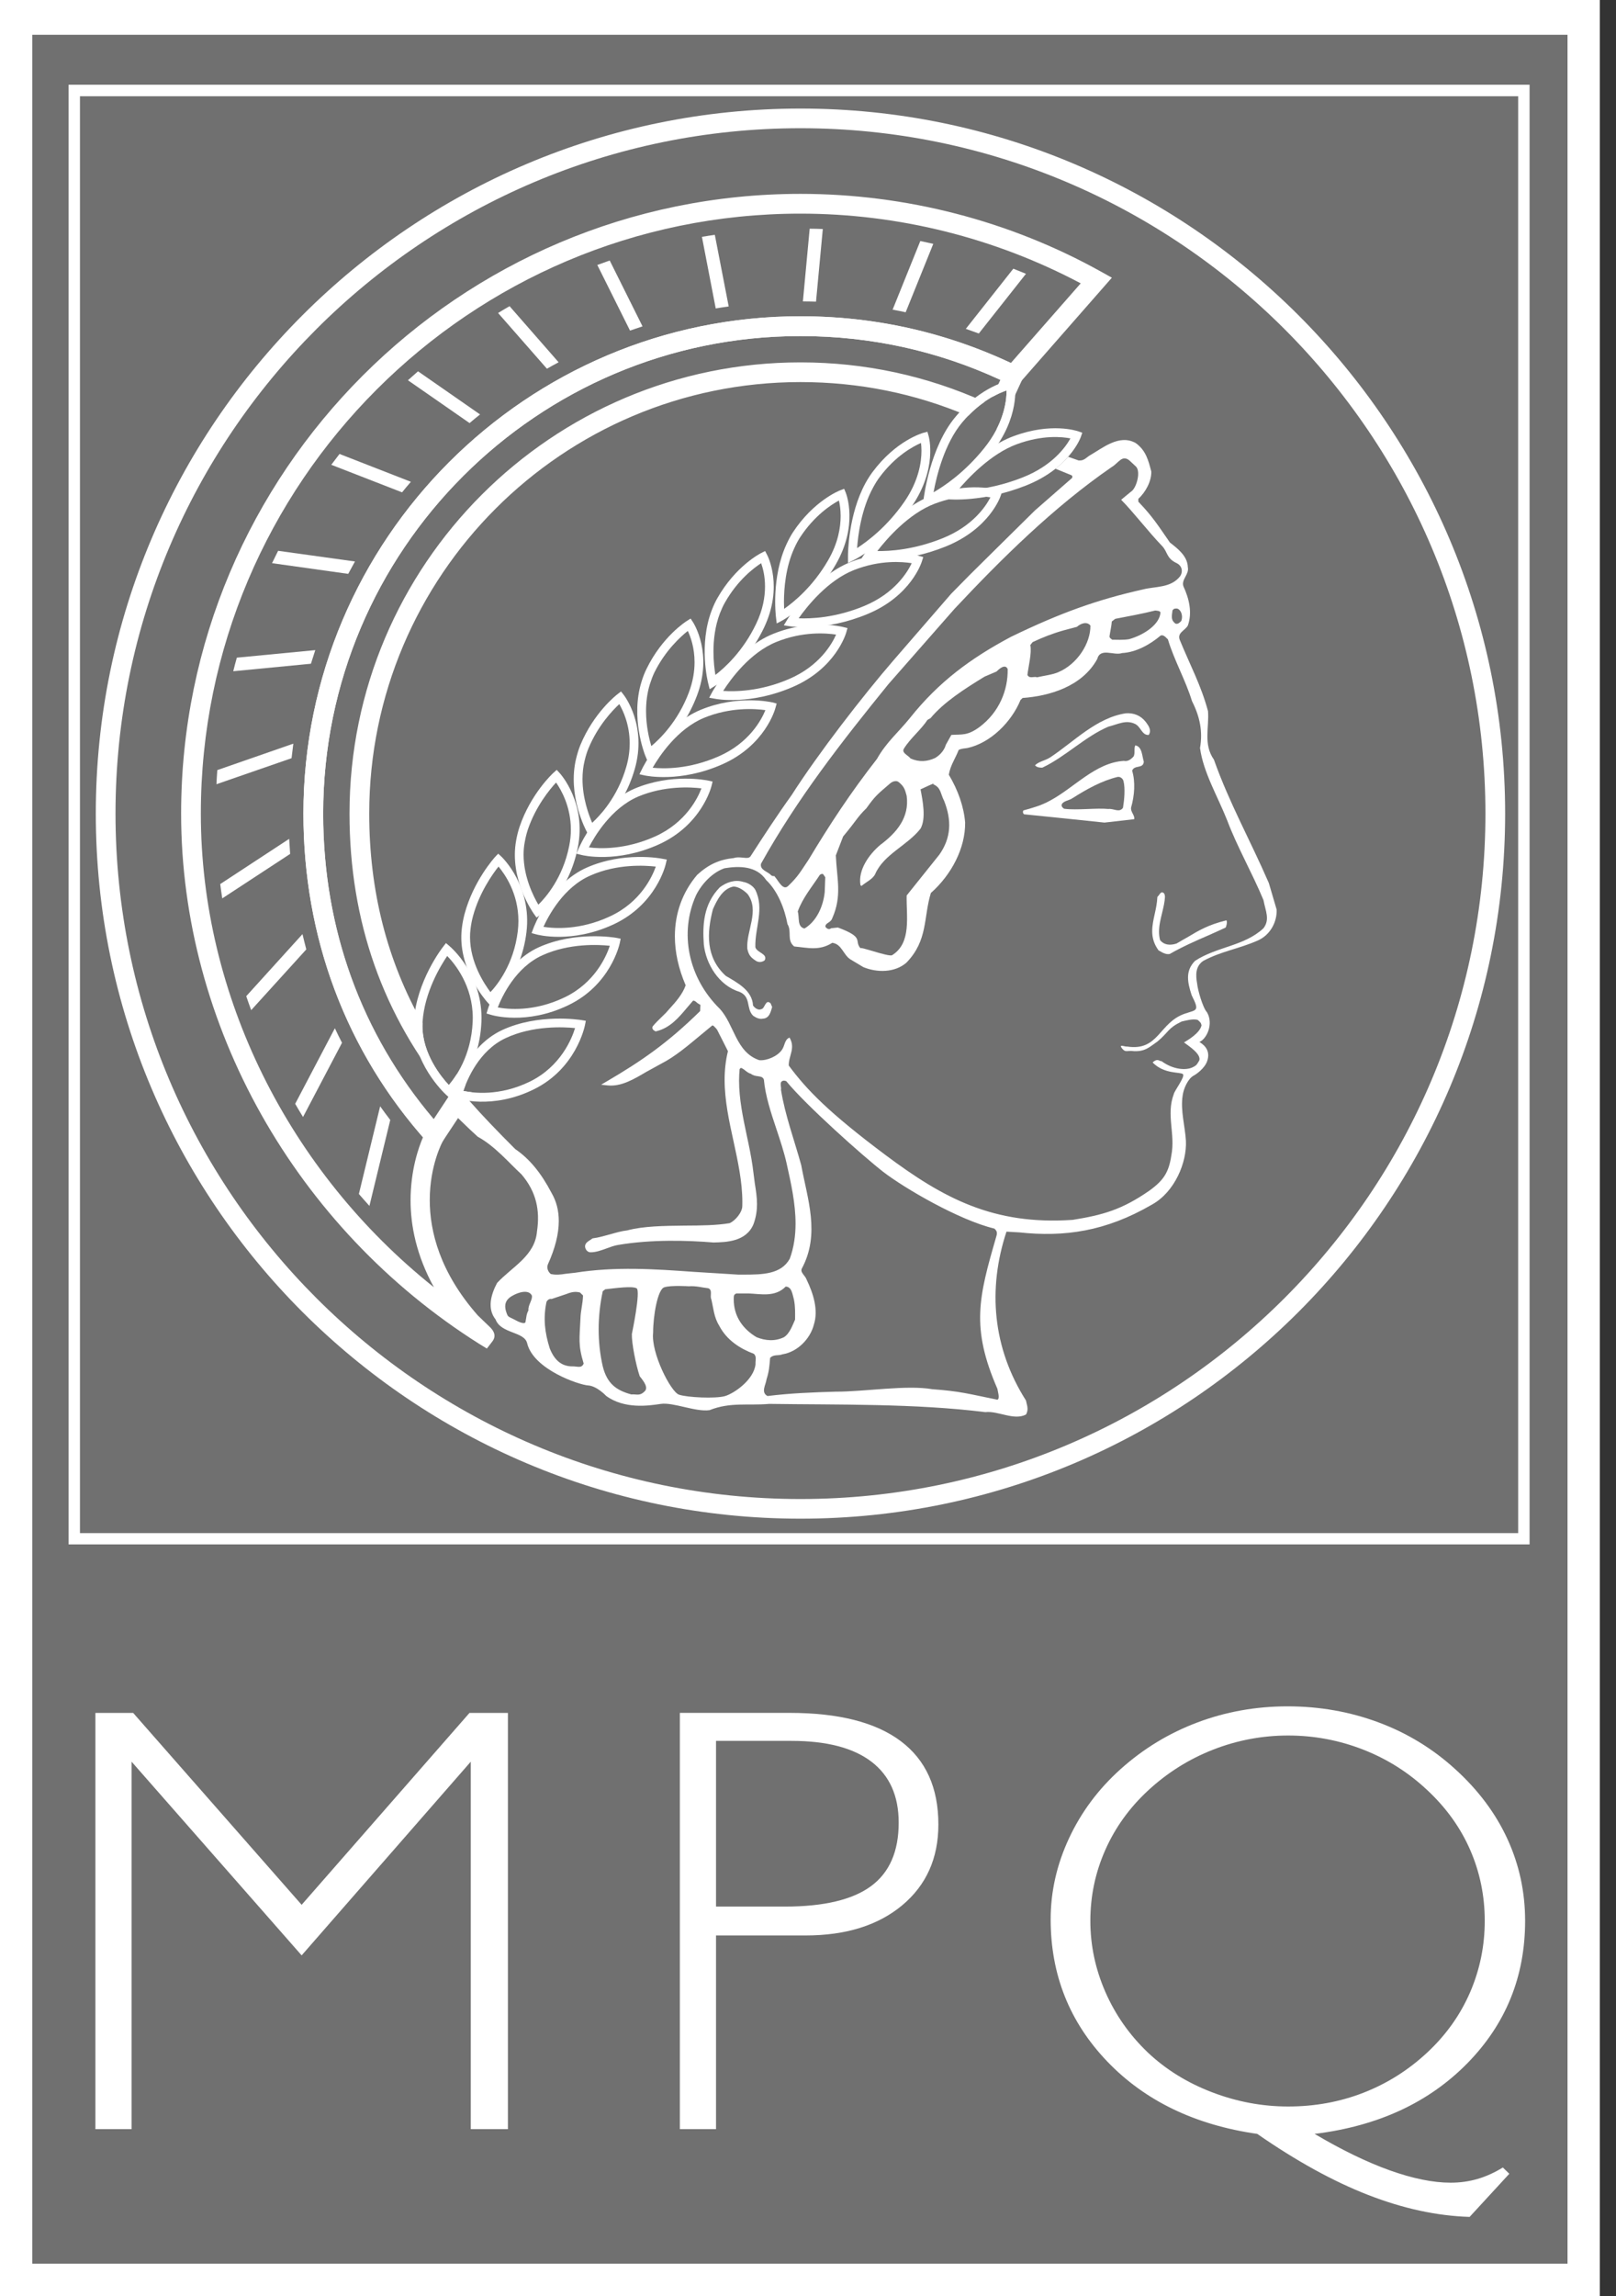 <?xml version="1.0" encoding="UTF-8"?>
<svg width="50px" height="71px" viewBox="0 0 50 71" version="1.1" xmlns="http://www.w3.org/2000/svg" xmlns:xlink="http://www.w3.org/1999/xlink">
    <rect x="0" y="0" width="50" height="71" fill="#333333" stroke="none"/>
    <!-- Generator: Sketch 43.1 (39012) - http://www.bohemiancoding.com/sketch -->
    <title>mpq_logo</title>
    <desc>Created with Sketch.</desc>
    <defs>
        <rect id="path-1" x="1" y="0" width="49.5" height="71"></rect>
        <rect id="path-2" x="0" y="0" width="51.644" height="71"></rect>
        <rect id="path-4" x="0" y="0" width="51.644" height="71"></rect>
        <rect id="path-6" x="0" y="0" width="51.644" height="71"></rect>
        <rect id="path-8" x="0" y="0" width="51.644" height="71"></rect>
        <rect id="path-10" x="0" y="0" width="51.644" height="71"></rect>
        <rect id="path-12" x="0" y="0" width="51.644" height="71"></rect>
        <rect id="path-14" x="0" y="0" width="51.644" height="71"></rect>
        <rect id="path-16" x="0" y="0" width="51.644" height="71"></rect>
        <rect id="path-18" x="0" y="0" width="51.644" height="71"></rect>
        <rect id="path-20" x="0" y="0" width="51.644" height="71"></rect>
        <rect id="path-22" x="0" y="0" width="51.644" height="71"></rect>
        <rect id="path-24" x="0" y="0" width="51.644" height="71"></rect>
        <rect id="path-26" x="0" y="0" width="51.644" height="71"></rect>
        <rect id="path-28" x="0" y="0" width="51.644" height="71"></rect>
        <rect id="path-30" x="0" y="0" width="51.644" height="71"></rect>
        <rect id="path-32" x="0" y="0" width="51.644" height="71"></rect>
        <rect id="path-34" x="0" y="0" width="51.644" height="71"></rect>
        <rect id="path-36" x="0" y="0" width="51.644" height="71"></rect>
        <rect id="path-38" x="0" y="0" width="51.644" height="71"></rect>
        <rect id="path-40" x="0" y="0" width="51.644" height="71"></rect>
        <rect id="path-42" x="0" y="0" width="51.644" height="71"></rect>
        <rect id="path-44" x="0" y="0" width="51.644" height="71"></rect>
        <rect id="path-46" x="0" y="0" width="51.644" height="71"></rect>
        <rect id="path-48" x="0" y="0" width="51.644" height="71"></rect>
        <rect id="path-50" x="0" y="0" width="51.644" height="71"></rect>
        <rect id="path-52" x="0" y="0" width="51.644" height="71"></rect>
        <rect id="path-54" x="0" y="0" width="51.644" height="71"></rect>
        <rect id="path-56" x="0" y="0" width="51.644" height="71"></rect>
        <rect id="path-58" x="0" y="0" width="51.644" height="71"></rect>
        <rect id="path-60" x="0" y="0" width="51.644" height="71"></rect>
        <rect id="path-62" x="0" y="0" width="51.644" height="71"></rect>
        <rect id="path-64" x="0" y="0" width="51.644" height="71"></rect>
        <rect id="path-66" x="0" y="0" width="51.644" height="71"></rect>
        <rect id="path-68" x="0" y="0" width="51.644" height="71"></rect>
        <rect id="path-70" x="0" y="0" width="51.644" height="71"></rect>
        <rect id="path-72" x="0" y="0" width="51.644" height="71"></rect>
        <rect id="path-74" x="0" y="0" width="51.644" height="71"></rect>
        <rect id="path-76" x="0" y="0" width="51.644" height="71"></rect>
        <rect id="path-78" x="0" y="0" width="51.644" height="71"></rect>
        <rect id="path-80" x="0" y="0" width="51.644" height="71"></rect>
        <rect id="path-82" x="0" y="0" width="51.644" height="71"></rect>
        <rect id="path-84" x="0" y="0" width="51.644" height="71"></rect>
        <rect id="path-86" x="0" y="0" width="51.644" height="71"></rect>
        <rect id="path-88" x="0" y="0" width="51.644" height="71"></rect>
        <rect id="path-90" x="0" y="0" width="51.644" height="71"></rect>
        <rect id="path-92" x="0" y="0" width="51.644" height="71"></rect>
        <rect id="path-94" x="0" y="0" width="51.644" height="71"></rect>
    </defs>
    <g id="Page-1" stroke="none" stroke-width="1" fill="none" fill-rule="evenodd">
        <g id="mpq_logo" transform="translate(-1, 0)">
            <g id="Rectangle">
                <use fill-opacity="0.3" fill="#FFFFFF" fill-rule="evenodd" xlink:href="#path-1"></use>
                <rect stroke="#FFFFFF" stroke-width="1" x="1.5" y="0.5" width="48.5" height="70"></rect>
            </g>
            <mask id="mask-3" fill="white">
                <use xlink:href="#path-2"></use>
            </mask>
            <g id="SVGID_1_"></g>
            <path d="M4.574,25.159 C4.574,13.472 14.081,3.965 25.767,3.965 C37.453,3.965 46.96,13.472 46.96,25.159 C46.96,36.847 37.453,46.355 25.767,46.355 C14.081,46.355 4.574,36.847 4.574,25.159 M3.964,25.159 C3.964,37.181 13.744,46.963 25.767,46.963 C37.79,46.963 47.57,37.181 47.57,25.159 C47.57,13.137 37.79,3.357 25.767,3.357 C13.744,3.357 3.964,13.137 3.964,25.159" id="Shape" fill="#FFFFFF" fill-rule="nonzero" mask="url(#mask-3)"></path>
            <mask id="mask-5" fill="white">
                <use xlink:href="#path-4"></use>
            </mask>
            <g id="SVGID_3_"></g>
            <path d="M40.092,28.705 C39.498,29.26 38.658,29.268 37.976,29.712 C37.664,30.027 37.743,30.381 37.871,30.777 C38.122,31.274 38.027,31.222 37.675,31.341 C36.854,31.612 36.863,32.513 35.874,32.363 C35.818,32.378 35.587,32.265 35.724,32.43 C35.83,32.556 35.874,32.477 36.084,32.505 C36.436,32.521 36.567,32.377 36.814,32.206 C37.167,31.912 37.125,31.8 37.558,31.59 C37.662,31.567 37.918,31.491 38.061,31.541 C38.157,31.628 38.16,31.632 38.176,31.71 C38.119,31.95 37.768,32.153 37.634,32.236 C37.819,32.371 38.164,32.601 38.108,32.791 C38.029,32.919 38.033,32.941 37.893,33.008 C37.698,33.1 37.307,33.085 36.938,32.814 C36.882,32.829 36.821,32.706 36.663,32.855 C37.023,33.226 37.525,33.141 37.601,33.217 C37.676,33.292 37.332,33.738 37.317,33.835 C37.076,34.474 37.372,35.065 37.242,35.729 C37.163,36.25 37.008,36.499 36.552,36.826 C35.716,37.404 35.129,37.572 34.191,37.722 C31.731,37.892 30.179,37.046 28.407,35.724 C26.635,34.399 25.958,33.697 25.405,32.95 C25.397,32.648 25.621,32.416 25.429,32.086 C25.269,32.144 25.285,32.349 25.189,32.47 C25.052,32.664 24.724,32.807 24.491,32.784 C23.762,32.536 23.722,31.679 23.266,31.191 C22.288,30.229 22.015,28.841 22.537,27.682 C22.72,27.317 23.049,26.977 23.418,26.849 C23.874,26.774 24.412,26.774 24.708,27.217 C25.06,27.549 25.277,28.097 25.365,28.577 C25.509,28.81 25.333,29.073 25.573,29.268 C25.989,29.306 26.35,29.411 26.751,29.155 C27.047,29.194 27.088,29.524 27.312,29.667 L27.713,29.907 C28.137,30.081 28.683,30.081 29.043,29.771 C29.716,29.081 29.569,28.374 29.801,27.615 C30.443,27.045 30.869,26.227 30.862,25.437 C30.822,24.949 30.646,24.44 30.357,23.957 C30.404,23.665 30.565,23.448 30.661,23.192 C30.742,23.146 30.846,23.146 30.934,23.131 C31.647,22.975 32.296,22.328 32.576,21.645 L32.64,21.584 C33.457,21.525 34.475,21.238 34.948,20.382 C35.044,20.013 35.461,20.284 35.717,20.195 C36.15,20.172 36.583,19.932 36.911,19.653 C37.007,19.617 37.079,19.722 37.136,19.772 C37.327,20.412 37.681,21.029 37.881,21.681 C38.129,22.169 38.218,22.629 38.129,23.131 C38.234,23.89 38.666,24.604 38.971,25.371 C39.275,26.181 39.747,27 40.092,27.833 C40.156,28.171 40.3,28.434 40.092,28.705 L40.092,28.705 Z M40.259,27.308 C39.682,25.978 39.034,24.83 38.56,23.492 C38.224,23.012 38.417,22.5 38.376,21.989 C38.16,21.186 37.823,20.57 37.503,19.789 C37.415,19.565 37.663,19.503 37.752,19.345 C37.896,18.948 37.792,18.508 37.615,18.13 C37.544,17.918 37.8,17.762 37.752,17.539 C37.743,17.197 37.439,16.964 37.198,16.777 C36.837,16.258 36.67,15.982 36.221,15.514 L36.221,15.424 C36.445,15.223 36.63,14.877 36.622,14.583 C36.533,14.246 36.461,13.933 36.14,13.701 C35.628,13.412 35.108,13.862 34.699,14.095 C34.586,14.172 34.53,14.253 34.37,14.238 C34.266,14.201 34.158,14.163 34.05,14.125 C33.945,14.243 33.815,14.369 33.656,14.494 L34.154,14.697 C34.172,14.711 34.179,14.719 34.179,14.737 C34.179,14.748 34.175,14.764 34.173,14.778 C34.138,14.808 33.02,15.786 33.02,15.786 C33.017,15.786 31.006,17.776 31.006,17.776 C31.006,17.776 30.429,18.362 30.429,18.362 C30.426,18.363 28.639,20.427 28.639,20.427 C27.704,21.509 26.323,23.289 25.492,24.589 C25.06,25.189 24.628,25.85 24.226,26.474 C24.183,26.542 24.101,26.535 23.971,26.52 C23.883,26.512 23.792,26.504 23.71,26.533 L23.714,26.533 L23.696,26.535 C23.7,26.534 23.706,26.534 23.71,26.533 C23.255,26.58 22.925,26.73 22.571,27.053 C22.112,27.594 21.881,28.247 21.881,28.954 C21.881,29.441 21.992,29.952 22.215,30.469 C22.121,30.741 21.905,30.988 21.711,31.199 L21.604,31.32 L21.466,31.455 C21.377,31.544 21.275,31.639 21.201,31.732 L21.194,31.74 L21.189,31.754 C21.18,31.784 21.176,31.838 21.265,31.883 L21.286,31.895 L21.309,31.889 C21.733,31.786 21.999,31.469 22.258,31.161 C22.258,31.161 22.42,30.974 22.444,30.944 C22.482,30.94 22.513,30.959 22.569,31.01 C22.598,31.033 22.632,31.056 22.67,31.072 L22.67,31.094 C22.67,31.094 22.664,31.23 22.663,31.265 C21.661,32.251 20.845,32.813 19.777,33.438 L19.599,33.543 L19.805,33.565 C20.222,33.607 20.617,33.37 20.999,33.145 L21.458,32.893 C21.883,32.677 22.276,32.342 22.658,32.025 C22.658,32.025 23.002,31.739 23.04,31.709 C23.075,31.71 23.115,31.759 23.147,31.793 C23.147,31.793 23.169,31.822 23.184,31.837 C23.191,31.846 23.504,32.468 23.523,32.506 C23.451,32.799 23.42,33.093 23.42,33.389 C23.42,34.031 23.559,34.669 23.696,35.293 C23.83,35.909 23.969,36.547 23.969,37.171 C23.969,37.212 23.968,37.253 23.967,37.295 C23.967,37.487 23.755,37.742 23.579,37.824 C23.178,37.892 22.694,37.898 22.182,37.9 C21.554,37.907 20.903,37.914 20.403,38.049 C20.242,38.065 20.056,38.119 19.876,38.17 C19.699,38.218 19.516,38.272 19.346,38.293 L19.33,38.297 L19.31,38.312 L19.249,38.353 C19.192,38.389 19.121,38.433 19.104,38.516 C19.103,38.523 19.102,38.531 19.102,38.539 C19.102,38.589 19.124,38.639 19.16,38.678 C19.195,38.711 19.239,38.729 19.283,38.725 C19.435,38.725 19.604,38.665 19.768,38.605 C19.883,38.563 20.002,38.518 20.112,38.5 C21.156,38.32 22.3,38.358 23.075,38.422 C23.458,38.413 24.086,38.403 24.313,37.857 C24.394,37.637 24.422,37.433 24.422,37.237 C24.422,37.02 24.389,36.81 24.354,36.593 L24.286,36.066 C24.24,35.744 24.172,35.421 24.105,35.111 C23.988,34.557 23.867,33.987 23.867,33.414 C23.867,33.295 23.874,33.18 23.884,33.062 C23.895,33.047 23.907,33.029 23.922,33.025 C23.956,33.024 24.015,33.069 24.062,33.107 C24.116,33.149 24.17,33.189 24.231,33.204 C24.3,33.257 24.379,33.272 24.45,33.28 C24.55,33.295 24.604,33.307 24.635,33.384 C24.68,33.888 24.855,34.413 25.024,34.918 C25.14,35.268 25.261,35.629 25.339,35.98 C25.476,36.593 25.615,37.221 25.615,37.837 C25.615,38.2 25.566,38.568 25.437,38.922 C25.169,39.41 24.584,39.414 24.018,39.416 L23.849,39.416 L22.463,39.33 C21.273,39.245 20.044,39.159 18.783,39.359 C18.792,39.357 18.501,39.39 18.501,39.39 C18.345,39.415 18.198,39.432 18.041,39.396 C17.982,39.35 17.935,39.267 17.935,39.184 C17.935,39.155 17.94,39.129 17.951,39.101 C18.176,38.605 18.289,38.155 18.289,37.757 C18.289,37.434 18.215,37.148 18.067,36.893 C17.741,36.269 17.383,35.834 16.941,35.533 C16.4,34.992 15.937,34.512 15.525,34.044 C15.285,34.013 15.137,33.964 15.121,33.962 L15.067,33.941 L14.827,34.24 C15.139,34.535 15.428,34.832 15.781,35.151 C16.317,35.443 16.75,35.962 17.135,36.315 C17.599,36.859 17.711,37.434 17.615,38.078 C17.551,38.839 16.854,39.165 16.381,39.672 C16.189,40.032 16.068,40.466 16.333,40.801 C16.502,41.249 17.222,41.169 17.31,41.537 C17.509,42.354 18.921,42.825 19.196,42.842 C19.47,42.859 19.755,43.166 19.755,43.166 C20.316,43.576 21.053,43.473 21.44,43.414 C21.827,43.355 22.519,43.668 22.952,43.607 C23.6,43.351 24.13,43.471 24.803,43.413 C26.918,43.444 29.322,43.397 31.485,43.668 C31.886,43.622 32.366,43.936 32.744,43.743 C32.84,43.58 32.768,43.444 32.744,43.308 C31.71,41.684 31.556,39.855 32.141,38.087 L32.532,38.109 C33.935,38.26 35.212,38.08 36.637,37.253 C37.35,36.862 37.725,35.943 37.693,35.278 C37.669,34.843 37.519,34.334 37.592,33.878 C37.617,33.673 37.752,33.363 37.927,33.265 C38.003,33.227 38.265,33.047 38.348,32.821 C38.483,32.447 38.193,32.273 38.109,32.221 C38.335,32.131 38.555,31.666 38.346,31.305 C38.212,31.162 38.056,30.599 38.04,30.418 C37.992,30.154 37.984,29.878 38.233,29.712 C38.794,29.413 39.322,29.344 39.907,29.088 C40.308,28.916 40.516,28.502 40.5,28.127 L40.259,27.308 Z M17.351,40.521 C17.28,40.648 17.29,40.736 17.257,40.889 C17.218,40.961 17.018,40.862 16.954,40.826 C16.705,40.691 16.722,40.757 16.65,40.528 C16.61,40.375 16.615,40.192 16.871,40.06 C17.031,39.969 17.351,39.86 17.455,40.06 C17.488,40.191 17.328,40.365 17.351,40.521 L17.351,40.521 Z M18.719,42.253 C18.391,42.257 18.16,42.078 18.008,41.693 C17.854,41.201 17.803,40.765 17.909,40.257 C17.943,40.191 18.016,40.152 18.063,40.17 L18.521,40.017 C18.674,39.955 18.799,39.93 18.946,39.969 L19.039,40.06 C19.032,40.326 18.966,40.525 18.96,40.769 C18.933,41.393 18.88,41.578 19.059,42.166 C18.993,42.324 18.861,42.249 18.719,42.253 L18.719,42.253 Z M37.549,19.203 C37.504,19.248 37.448,19.308 37.373,19.286 C37.203,19.166 37.267,19.016 37.278,18.873 C37.313,18.838 37.318,18.819 37.373,18.819 C37.454,18.805 37.499,18.865 37.529,18.909 C37.579,19 37.585,19.105 37.549,19.203 L37.549,19.203 Z M24.547,26.707 C25.669,24.694 27.032,22.95 28.49,21.154 L30.533,18.828 C31.991,17.273 33.602,15.68 35.389,14.448 C35.613,14.317 35.712,14.054 35.944,14.238 L36.153,14.433 C36.295,14.592 36.171,15.049 36.027,15.177 C35.912,15.268 35.8,15.364 35.689,15.455 C36.037,15.8 36.54,16.454 36.953,16.881 C37.135,17.069 37.079,17.259 37.404,17.413 C37.566,17.49 37.612,17.664 37.516,17.817 C37.228,18.188 36.747,18.129 36.37,18.226 C34.968,18.54 33.834,18.94 32.284,19.691 C31.042,20.351 30.048,21.08 29.15,22.208 C28.807,22.635 28.422,22.952 28.134,23.468 C27.316,24.514 26.667,25.504 26.017,26.586 C25.785,26.925 25.709,27.091 25.384,27.399 C25.227,27.549 25.086,27.24 24.987,27.128 C24.976,27.119 24.969,27.104 24.961,27.09 C24.928,27.097 24.893,27.09 24.859,27.067 C24.772,26.955 24.498,26.909 24.547,26.707 L24.547,26.707 Z M36.906,18.934 C36.885,19.324 36.366,19.646 35.933,19.766 C35.748,19.796 35.578,19.782 35.414,19.782 C35.372,19.752 35.323,19.72 35.329,19.676 C35.357,19.489 35.386,19.383 35.4,19.218 L35.507,19.136 C35.89,19.061 36.358,18.978 36.742,18.879 C36.8,18.888 36.87,18.881 36.906,18.934 L36.906,18.934 Z M32.879,19.947 L32.949,19.857 C33.262,19.71 33.555,19.594 33.903,19.495 L34.32,19.384 C34.431,19.285 34.627,19.203 34.738,19.345 C34.745,19.886 34.341,20.533 33.743,20.787 C33.555,20.868 33.304,20.893 33.08,20.946 C33.025,20.901 32.843,21.005 32.789,20.868 C32.823,20.593 32.928,20.188 32.879,19.947 L32.879,19.947 Z M28.602,29.538 C28.49,29.599 27.521,29.231 27.634,29.335 C27.404,29.087 27.779,28.999 26.925,28.682 L26.717,28.704 C26.691,28.727 26.616,28.765 26.539,28.66 C26.531,28.531 26.7,28.548 26.753,28.389 C27.059,27.699 26.891,27.166 26.861,26.452 L27.087,25.866 C27.516,25.354 27.515,25.279 27.806,24.995 C28.097,24.588 28.158,24.558 28.547,24.221 C28.611,24.167 28.729,24.123 28.805,24.184 C28.989,24.333 28.999,24.424 29.053,24.61 C29.144,25.288 28.732,25.759 28.235,26.128 C27.882,26.429 27.547,26.902 27.622,27.368 L27.653,27.398 C27.814,27.263 28.016,27.181 28.085,27.015 C28.354,26.414 29.077,26.143 29.482,25.624 C29.658,25.31 29.55,24.768 29.482,24.408 C29.48,24.416 30.013,24.153 29.869,24.25 C30.122,24.355 30.091,24.536 30.213,24.768 C30.45,25.369 30.43,25.911 30.063,26.43 L29.053,27.691 C29.037,28.331 29.214,29.157 28.602,29.538 L28.602,29.538 Z M29.934,23.439 C29.691,23.552 29.441,23.575 29.172,23.454 C29.104,23.357 28.882,23.282 28.97,23.147 C29.165,22.831 29.495,22.569 29.698,22.26 L29.791,22.208 C30.202,21.712 30.85,21.299 31.463,20.924 L31.835,20.765 C31.915,20.683 32.104,20.517 32.178,20.69 C32.191,21.336 31.918,22.027 31.302,22.485 C30.928,22.757 30.768,22.704 30.435,22.726 L30.263,23.035 C30.223,23.191 30.089,23.349 29.934,23.439 L29.934,23.439 Z M26.534,27.127 L26.517,27.585 C26.476,27.999 26.283,28.48 25.891,28.713 C25.657,28.659 25.741,28.375 25.683,28.186 C25.833,27.767 26.125,27.422 26.367,27.053 C26.4,27.03 26.433,27.015 26.467,27.03 L26.534,27.127 Z M20.955,43.015 C20.792,43.185 20.7,43.105 20.534,43.121 C20.063,42.992 19.784,42.785 19.65,42.254 C19.478,41.507 19.484,40.691 19.65,39.928 L19.727,39.869 C20.058,39.831 20.56,39.763 20.696,39.838 C20.832,39.913 20.55,41.252 20.55,41.252 C20.541,41.519 20.671,42.197 20.792,42.554 C20.817,42.603 21.088,42.874 20.955,43.015 L20.955,43.015 Z M24.376,42.188 C24.326,42.663 23.726,43.084 23.432,43.172 C23.138,43.256 22.259,43.215 22.006,43.127 C21.754,43.038 21.137,41.835 21.208,41.207 C21.208,40.693 21.347,39.87 21.554,39.807 C21.762,39.74 22.31,39.776 22.31,39.776 C22.54,39.76 22.713,39.815 22.915,39.837 C23.058,39.894 22.957,40.074 23.008,40.176 C23.073,40.44 23.087,40.731 23.253,40.995 C23.484,41.444 23.908,41.709 24.326,41.865 C24.42,41.954 24.368,42.069 24.376,42.188 L24.376,42.188 Z M23.702,40.166 C23.702,40.066 23.708,40.03 23.781,39.999 L24.177,39.999 C24.528,40.011 24.981,40.123 25.31,39.785 C25.499,39.792 25.516,40.017 25.566,40.191 C25.611,40.435 25.6,40.588 25.6,40.807 C25.522,40.978 25.433,41.242 25.254,41.352 C24.97,41.487 24.684,41.459 24.411,41.352 C23.998,41.107 23.697,40.717 23.702,40.166 L23.702,40.166 Z M31.815,38.274 C31.285,40.107 31.034,41.054 31.86,42.946 C31.868,43.019 31.947,43.249 31.86,43.284 C30.946,43.098 30.703,43.021 29.845,42.959 C29.053,42.82 27.736,43.039 26.855,43.035 C26.166,43.055 25.468,43.081 24.747,43.17 C24.531,43.055 24.699,42.814 24.716,42.658 C24.795,42.406 24.803,42.28 24.828,41.991 C24.94,41.872 25.076,41.934 25.212,41.879 C25.676,41.806 26.07,41.399 26.181,40.964 C26.326,40.511 26.166,40.003 25.957,39.57 C25.917,39.444 25.742,39.345 25.813,39.221 C26.382,38.154 25.981,37.073 25.79,36.029 C25.589,35.293 25.285,34.474 25.164,33.698 C25.188,33.618 25.084,33.431 25.26,33.416 L25.325,33.431 C25.933,34.173 27.677,35.731 28.329,36.239 C28.982,36.743 30.669,37.728 31.766,37.992 C31.87,38.079 31.854,38.154 31.815,38.274 L31.815,38.274 Z" id="Shape" fill="#FFFFFF" fill-rule="nonzero" mask="url(#mask-5)"></path>
            <mask id="mask-7" fill="white">
                <use xlink:href="#path-6"></use>
            </mask>
            <g id="SVGID_5_"></g>
            <path d="M36.446,22.32 C36.557,22.463 36.631,22.591 36.542,22.727 C36.334,22.742 36.301,22.478 36.125,22.389 C35.837,22.246 35.58,22.402 35.292,22.471 C34.563,22.785 33.954,23.409 33.249,23.739 C33.161,23.739 33.08,23.731 33.024,23.665 C33.145,23.545 33.337,23.522 33.489,23.424 C34.219,22.944 34.924,22.192 35.837,22.057 C36.078,22.041 36.294,22.125 36.446,22.32" id="Shape" fill="#FFFFFF" fill-rule="nonzero" mask="url(#mask-7)"></path>
            <mask id="mask-9" fill="white">
                <use xlink:href="#path-8"></use>
            </mask>
            <g id="SVGID_7_"></g>
            <path d="M36.39,23.552 C36.334,23.379 36.342,23.087 36.126,23.049 C36.078,23.161 36.126,23.282 36.078,23.386 C36.014,23.463 35.902,23.56 35.773,23.529 C34.891,23.583 34.235,24.363 33.482,24.762 C33.226,24.905 32.937,24.987 32.665,25.061 C32.64,25.1 32.649,25.158 32.688,25.181 C33.522,25.266 34.347,25.348 35.173,25.437 L36.093,25.332 C36.118,25.212 35.974,25.107 35.997,24.972 C36.103,24.596 36.134,24.184 36.029,23.831 C36.102,23.642 36.374,23.785 36.39,23.552 M35.746,24.979 C35.633,25.144 35.453,24.995 35.296,25.017 C34.935,24.979 34.326,25.062 33.928,25.01 C33.868,24.979 33.823,24.912 33.86,24.859 C33.921,24.761 34.086,24.754 34.191,24.678 C34.627,24.402 35.085,24.145 35.581,24.025 C35.671,24.011 35.746,24.086 35.761,24.153 C35.821,24.379 35.784,24.754 35.746,24.979" id="Shape" fill="#FFFFFF" fill-rule="nonzero" mask="url(#mask-9)"></path>
            <mask id="mask-11" fill="white">
                <use xlink:href="#path-10"></use>
            </mask>
            <g id="SVGID_9_"></g>
            <path d="M36.856,27.684 C36.885,27.639 36.918,27.594 36.958,27.592 C37.011,27.609 37.038,27.632 37.045,27.729 C37.039,27.886 36.999,28.05 36.958,28.223 C36.91,28.419 36.861,28.615 36.861,28.811 C36.861,28.9 36.871,28.989 36.894,29.073 C37.01,29.216 37.189,29.247 37.404,29.177 C37.408,29.171 37.768,28.967 37.768,28.967 C38.082,28.779 38.379,28.6 38.929,28.464 C38.942,28.457 38.945,28.464 38.947,28.464 C38.956,28.473 38.96,28.495 38.96,28.518 C38.96,28.569 38.946,28.631 38.923,28.683 C38.903,28.696 38.394,28.922 38.394,28.922 C37.994,29.096 37.581,29.276 37.193,29.5 C37.078,29.523 36.973,29.462 36.87,29.402 L36.845,29.388 C36.698,29.185 36.65,28.99 36.65,28.795 C36.65,28.615 36.688,28.442 36.728,28.262 C36.765,28.096 36.801,27.923 36.81,27.737 C36.823,27.722 36.856,27.684 36.856,27.684" id="Shape" fill="#FFFFFF" fill-rule="nonzero" mask="url(#mask-11)"></path>
            <mask id="mask-13" fill="white">
                <use xlink:href="#path-12"></use>
            </mask>
            <g id="SVGID_11_"></g>
            <path d="M24.371,27.519 C24.659,28.112 24.355,28.675 24.371,29.291 C24.419,29.464 24.764,29.493 24.659,29.697 C24.579,29.756 24.467,29.771 24.378,29.705 C24.218,29.6 24.162,29.524 24.122,29.337 C24.082,28.795 24.515,28.158 24.13,27.646 C24.018,27.534 23.858,27.422 23.698,27.414 C23.353,27.48 23.177,27.849 23.057,28.119 C22.872,28.84 22.824,29.6 23.457,30.178 C23.826,30.395 24.274,30.628 24.299,31.094 C24.355,31.176 24.467,31.252 24.555,31.206 C24.667,31.198 24.683,30.876 24.843,31.027 L24.891,31.14 C24.851,31.267 24.812,31.493 24.604,31.5 C24.499,31.526 24.386,31.469 24.299,31.408 C24.074,31.176 24.251,30.823 23.873,30.668 C23.249,30.477 22.84,29.817 22.776,29.201 C22.736,28.608 22.76,27.961 23.273,27.437 C23.474,27.286 23.738,27.189 23.994,27.271 C24.139,27.293 24.307,27.398 24.371,27.519" id="Shape" fill="#FFFFFF" fill-rule="nonzero" mask="url(#mask-13)"></path>
            <mask id="mask-15" fill="white">
                <use xlink:href="#path-14"></use>
            </mask>
            <g id="SVGID_13_"></g>
            <path d="M16.537,31.853 C15.396,32.385 15.048,33.742 15.033,33.798 L15.003,33.918 L15.121,33.961 C15.165,33.975 16.225,34.323 17.517,33.686 C18.82,33.047 19.088,31.755 19.099,31.702 L19.126,31.566 L18.988,31.544 C18.935,31.536 17.657,31.334 16.537,31.853 M16.65,32.1 C17.483,31.71 18.435,31.755 18.793,31.792 C18.692,32.123 18.346,32.979 17.398,33.445 C16.448,33.91 15.633,33.798 15.336,33.736 C15.445,33.407 15.813,32.487 16.65,32.1" id="Shape" fill="#FFFFFF" fill-rule="nonzero" mask="url(#mask-15)"></path>
            <mask id="mask-17" fill="white">
                <use xlink:href="#path-16"></use>
            </mask>
            <g id="SVGID_15_"></g>
            <path d="M17.674,29.291 C16.531,29.809 16.109,31.154 16.092,31.213 L16.053,31.341 L16.181,31.379 C16.225,31.394 17.281,31.709 18.578,31.087 C19.887,30.463 20.165,29.216 20.176,29.163 L20.204,29.028 L20.068,29.001 C20.016,28.991 18.799,28.787 17.674,29.291 M17.785,29.539 C18.615,29.163 19.521,29.209 19.868,29.247 C19.762,29.569 19.408,30.394 18.462,30.845 C17.519,31.296 16.71,31.211 16.401,31.153 C16.532,30.816 16.95,29.915 17.785,29.539" id="Shape" fill="#FFFFFF" fill-rule="nonzero" mask="url(#mask-17)"></path>
            <mask id="mask-19" fill="white">
                <use xlink:href="#path-18"></use>
            </mask>
            <g id="SVGID_17_"></g>
            <path d="M19.159,26.827 C18.015,27.33 17.519,28.66 17.498,28.719 L17.448,28.855 L17.588,28.893 C17.633,28.907 18.686,29.187 19.986,28.584 C21.3,27.97 21.588,26.768 21.6,26.715 L21.631,26.58 L21.494,26.556 C21.446,26.543 20.289,26.33 19.159,26.827 M19.268,27.074 C20.094,26.707 20.954,26.76 21.291,26.798 C21.179,27.113 20.818,27.901 19.872,28.338 C18.939,28.773 18.138,28.713 17.815,28.661 C17.97,28.322 18.433,27.437 19.268,27.074" id="Shape" fill="#FFFFFF" fill-rule="nonzero" mask="url(#mask-19)"></path>
            <mask id="mask-21" fill="white">
                <use xlink:href="#path-20"></use>
            </mask>
            <g id="SVGID_19_"></g>
            <path d="M20.634,24.387 C19.488,24.881 18.919,26.197 18.896,26.256 L18.834,26.399 L18.987,26.437 C19.031,26.451 20.082,26.7 21.385,26.112 C22.704,25.512 23.002,24.355 23.015,24.303 L23.048,24.168 L22.911,24.138 C22.866,24.13 21.77,23.905 20.634,24.387 M20.74,24.635 C21.564,24.288 22.378,24.34 22.703,24.379 C22.587,24.686 22.217,25.437 21.273,25.865 C20.35,26.28 19.554,26.248 19.22,26.204 C19.399,25.858 19.909,24.994 20.74,24.635" id="Shape" fill="#FFFFFF" fill-rule="nonzero" mask="url(#mask-21)"></path>
            <mask id="mask-23" fill="white">
                <use xlink:href="#path-22"></use>
            </mask>
            <g id="SVGID_21_"></g>
            <path d="M22.675,21.952 C21.526,22.426 20.886,23.733 20.859,23.792 L20.784,23.943 L20.951,23.98 C20.995,23.989 22.043,24.212 23.349,23.635 C24.674,23.049 24.982,21.937 24.994,21.886 L25.03,21.756 L24.895,21.72 C24.852,21.712 23.816,21.478 22.675,21.952 M22.778,22.2 C23.598,21.861 24.368,21.915 24.682,21.96 C24.56,22.259 24.183,22.973 23.241,23.387 C22.321,23.793 21.534,23.777 21.193,23.741 C21.398,23.388 21.951,22.545 22.778,22.2" id="Shape" fill="#FFFFFF" fill-rule="nonzero" mask="url(#mask-23)"></path>
            <mask id="mask-25" fill="white">
                <use xlink:href="#path-24"></use>
            </mask>
            <g id="SVGID_23_"></g>
            <path d="M24.925,19.6 C23.775,20.06 23.06,21.359 23.03,21.412 L22.943,21.576 L23.124,21.608 C23.168,21.62 24.213,21.809 25.522,21.246 C26.853,20.675 27.172,19.601 27.184,19.556 L27.222,19.422 L27.088,19.39 C27.047,19.379 26.072,19.136 24.925,19.6 M25.026,19.849 C25.84,19.519 26.567,19.578 26.869,19.624 C26.741,19.916 26.356,20.593 25.415,20.998 C24.505,21.389 23.726,21.389 23.375,21.366 C23.605,21.006 24.202,20.18 25.026,19.849" id="Shape" fill="#FFFFFF" fill-rule="nonzero" mask="url(#mask-25)"></path>
            <mask id="mask-27" fill="white">
                <use xlink:href="#path-26"></use>
            </mask>
            <g id="SVGID_25_"></g>
            <path d="M27.327,17.377 C26.175,17.828 25.389,19.111 25.356,19.165 L25.252,19.338 L25.45,19.368 C25.494,19.375 26.536,19.533 27.848,18.985 C29.184,18.429 29.512,17.4 29.525,17.356 L29.566,17.227 L29.433,17.189 C29.395,17.175 28.481,16.926 27.327,17.377 M27.426,17.626 C28.233,17.31 28.918,17.37 29.209,17.416 C29.075,17.698 28.682,18.346 27.744,18.737 C26.847,19.111 26.073,19.135 25.711,19.12 C25.969,18.753 26.608,17.948 27.426,17.626" id="Shape" fill="#FFFFFF" fill-rule="nonzero" mask="url(#mask-27)"></path>
            <mask id="mask-29" fill="white">
                <use xlink:href="#path-28"></use>
            </mask>
            <g id="SVGID_27_"></g>
            <path d="M29.826,15.323 C28.671,15.763 27.813,17.033 27.777,17.086 L27.656,17.267 L27.873,17.296 C27.916,17.302 28.954,17.43 30.27,16.896 C31.612,16.35 31.95,15.37 31.963,15.327 L32.006,15.199 L31.876,15.155 C31.84,15.146 30.986,14.884 29.826,15.323 M29.923,15.575 C30.723,15.274 31.366,15.331 31.644,15.38 C31.505,15.651 31.103,16.266 30.169,16.643 C29.279,17.003 28.515,17.047 28.145,17.04 C28.43,16.672 29.108,15.883 29.923,15.575" id="Shape" fill="#FFFFFF" fill-rule="nonzero" mask="url(#mask-29)"></path>
            <mask id="mask-31" fill="white">
                <use xlink:href="#path-30"></use>
            </mask>
            <g id="SVGID_29_"></g>
            <path d="M32.365,13.486 C31.207,13.911 30.278,15.17 30.238,15.223 L30.1,15.417 L30.334,15.44 C30.377,15.442 31.413,15.537 32.732,15.019 C34.079,14.489 34.427,13.552 34.442,13.51 L34.486,13.382 L34.359,13.337 C34.326,13.327 33.53,13.055 32.365,13.486 M32.458,13.738 C33.25,13.446 33.855,13.505 34.12,13.557 C33.974,13.818 33.565,14.403 32.633,14.767 C31.755,15.113 31.001,15.171 30.623,15.177 C30.934,14.802 31.648,14.036 32.458,13.738" id="Shape" fill="#FFFFFF" fill-rule="nonzero" mask="url(#mask-31)"></path>
            <mask id="mask-33" fill="white">
                <use xlink:href="#path-32"></use>
            </mask>
            <g id="SVGID_31_"></g>
            <path d="M14.712,29.275 C14.678,29.315 13.885,30.344 13.804,31.583 C13.722,32.844 14.753,33.809 14.798,33.85 L14.889,33.933 L14.981,33.85 C15.015,33.82 15.832,33.054 15.895,31.605 C15.958,30.148 14.947,29.29 14.904,29.253 L14.797,29.163 L14.712,29.275 Z M14.07,31.725 C14.07,31.686 14.071,31.643 14.074,31.604 C14.134,30.674 14.636,29.859 14.837,29.562 C15.071,29.802 15.628,30.479 15.628,31.477 C15.628,31.515 15.627,31.553 15.625,31.596 C15.579,32.656 15.088,33.324 14.887,33.554 C14.658,33.31 14.07,32.596 14.07,31.725 L14.07,31.725 Z" id="Shape" fill="#FFFFFF" fill-rule="nonzero" mask="url(#mask-33)"></path>
            <mask id="mask-35" fill="white">
                <use xlink:href="#path-34"></use>
            </mask>
            <g id="SVGID_33_"></g>
            <path d="M16.321,26.497 C16.294,26.527 15.649,27.24 15.374,28.262 C15.337,28.403 15.308,28.548 15.29,28.705 C15.141,29.929 16.024,30.928 16.063,30.973 L16.15,31.07 L16.251,30.982 C16.285,30.952 17.12,30.23 17.289,28.825 C17.459,27.406 16.552,26.527 16.514,26.49 L16.414,26.399 L16.321,26.497 Z M15.543,28.976 C15.543,28.9 15.547,28.818 15.558,28.735 C15.574,28.593 15.6,28.458 15.635,28.33 C15.832,27.601 16.241,27.029 16.424,26.797 C16.618,27.029 17.04,27.624 17.04,28.48 C17.04,28.584 17.033,28.683 17.021,28.795 C16.898,29.817 16.388,30.453 16.175,30.68 C15.984,30.426 15.543,29.764 15.543,28.976 L15.543,28.976 Z" id="Shape" fill="#FFFFFF" fill-rule="nonzero" mask="url(#mask-35)"></path>
            <mask id="mask-37" fill="white">
                <use xlink:href="#path-36"></use>
            </mask>
            <g id="SVGID_35_"></g>
            <path d="M18.125,23.897 C18.096,23.921 17.42,24.552 17.076,25.566 C17.032,25.7 16.997,25.836 16.969,25.994 C16.754,27.18 17.489,28.217 17.521,28.262 L17.602,28.375 L17.713,28.291 C17.749,28.262 18.601,27.579 18.876,26.219 C19.153,24.837 18.35,23.943 18.316,23.905 L18.225,23.807 L18.125,23.897 Z M17.2,26.43 C17.2,26.302 17.21,26.174 17.235,26.045 C17.261,25.897 17.292,25.774 17.331,25.655 C17.576,24.934 18.009,24.41 18.205,24.199 C18.359,24.417 18.663,24.941 18.663,25.655 C18.663,25.813 18.647,25.986 18.61,26.166 C18.413,27.15 17.886,27.751 17.657,27.976 C17.507,27.721 17.2,27.12 17.2,26.43 L17.2,26.43 Z" id="Shape" fill="#FFFFFF" fill-rule="nonzero" mask="url(#mask-37)"></path>
            <mask id="mask-39" fill="white">
                <use xlink:href="#path-38"></use>
            </mask>
            <g id="SVGID_37_"></g>
            <path d="M20.109,21.464 C20.078,21.487 19.371,22.035 18.956,23.042 C18.907,23.162 18.865,23.297 18.826,23.455 C18.549,24.597 19.132,25.678 19.157,25.723 L19.23,25.857 L19.354,25.767 C19.391,25.739 20.26,25.1 20.639,23.784 C21.025,22.441 20.327,21.525 20.297,21.487 L20.215,21.382 L20.109,21.464 Z M19.023,24.093 C19.023,23.905 19.042,23.711 19.089,23.521 C19.124,23.373 19.162,23.252 19.206,23.147 C19.497,22.44 19.953,21.967 20.161,21.773 C20.277,21.974 20.483,22.403 20.483,22.989 C20.483,23.207 20.454,23.448 20.379,23.709 C20.11,24.648 19.567,25.22 19.322,25.444 C19.215,25.197 19.023,24.68 19.023,24.093 L19.023,24.093 Z" id="Shape" fill="#FFFFFF" fill-rule="nonzero" mask="url(#mask-39)"></path>
            <mask id="mask-41" fill="white">
                <use xlink:href="#path-40"></use>
            </mask>
            <g id="SVGID_39_"></g>
            <path d="M22.256,19.199 C22.225,19.218 21.489,19.685 21.001,20.69 C20.946,20.802 20.897,20.924 20.849,21.081 C20.506,22.186 20.939,23.298 20.958,23.349 L21.02,23.5 L21.159,23.41 C21.196,23.386 22.082,22.787 22.565,21.51 C23.058,20.21 22.467,19.278 22.441,19.24 L22.368,19.128 L22.256,19.199 Z M20.989,21.989 C20.989,21.726 21.02,21.441 21.106,21.163 C21.151,21.021 21.195,20.907 21.243,20.804 C21.584,20.111 22.063,19.684 22.281,19.511 C22.364,19.684 22.49,20.022 22.49,20.479 C22.49,20.751 22.444,21.067 22.312,21.418 C21.974,22.312 21.414,22.854 21.152,23.072 C21.087,22.854 20.989,22.455 20.989,21.989 L20.989,21.989 Z" id="Shape" fill="#FFFFFF" fill-rule="nonzero" mask="url(#mask-41)"></path>
            <mask id="mask-43" fill="white">
                <use xlink:href="#path-42"></use>
            </mask>
            <g id="SVGID_41_"></g>
            <path d="M24.555,17.1 C24.523,17.115 23.76,17.505 23.196,18.497 C23.135,18.602 23.079,18.723 23.021,18.873 C22.614,19.939 22.9,21.088 22.913,21.134 L22.957,21.313 L23.113,21.216 C23.151,21.194 24.054,20.638 24.641,19.406 C25.24,18.145 24.756,17.197 24.735,17.159 L24.673,17.04 L24.555,17.1 Z M23.075,20.149 C23.075,19.789 23.121,19.369 23.273,18.97 C23.327,18.835 23.376,18.723 23.431,18.631 C23.821,17.942 24.319,17.566 24.55,17.416 C24.6,17.558 24.67,17.8 24.67,18.137 C24.67,18.459 24.606,18.851 24.397,19.287 C23.99,20.143 23.412,20.659 23.135,20.871 C23.107,20.705 23.075,20.45 23.075,20.149 L23.075,20.149 Z" id="Shape" fill="#FFFFFF" fill-rule="nonzero" mask="url(#mask-43)"></path>
            <mask id="mask-45" fill="white">
                <use xlink:href="#path-44"></use>
            </mask>
            <g id="SVGID_43_"></g>
            <path d="M26.996,15.162 C26.962,15.176 26.176,15.485 25.532,16.463 C25.465,16.567 25.401,16.687 25.335,16.829 C24.863,17.851 25.002,19.031 25.009,19.083 L25.032,19.279 L25.207,19.186 C25.247,19.165 26.165,18.654 26.856,17.46 C27.561,16.244 27.185,15.278 27.169,15.237 L27.119,15.116 L26.996,15.162 Z M25.256,18.618 C25.256,18.196 25.308,17.529 25.58,16.942 C25.64,16.81 25.699,16.703 25.758,16.612 C26.199,15.942 26.717,15.606 26.957,15.478 C26.983,15.586 27.01,15.748 27.01,15.958 C27.01,16.312 26.931,16.793 26.623,17.325 C26.149,18.144 25.555,18.624 25.261,18.828 C25.259,18.767 25.256,18.699 25.256,18.618 L25.256,18.618 Z" id="Shape" fill="#FFFFFF" fill-rule="nonzero" mask="url(#mask-45)"></path>
            <mask id="mask-47" fill="white">
                <use xlink:href="#path-46"></use>
            </mask>
            <g id="SVGID_45_"></g>
            <path d="M29.566,13.385 C29.532,13.396 28.722,13.625 27.999,14.594 C27.923,14.696 27.851,14.809 27.779,14.938 C27.242,15.921 27.237,17.138 27.237,17.19 L27.237,17.408 L27.432,17.311 C27.472,17.293 28.407,16.822 29.201,15.673 C30.011,14.501 29.744,13.518 29.731,13.479 L29.695,13.351 L29.566,13.385 Z M28.017,15.071 C28.082,14.951 28.147,14.847 28.215,14.756 C28.708,14.095 29.248,13.806 29.496,13.698 C29.504,13.764 29.511,13.839 29.511,13.937 C29.511,14.298 29.423,14.877 28.979,15.52 C28.44,16.297 27.83,16.747 27.519,16.949 C27.548,16.552 27.648,15.741 28.017,15.071 L28.017,15.071 Z" id="Shape" fill="#FFFFFF" fill-rule="nonzero" mask="url(#mask-47)"></path>
            <mask id="mask-49" fill="white">
                <use xlink:href="#path-48"></use>
            </mask>
            <g id="SVGID_47_"></g>
            <path d="M32.243,11.767 C32.208,11.774 31.378,11.926 30.573,12.879 C29.77,13.825 29.582,15.39 29.574,15.455 L29.547,15.689 L29.762,15.597 C29.803,15.576 30.756,15.147 31.653,14.042 C32.567,12.912 32.406,11.917 32.4,11.876 L32.376,11.744 L32.243,11.767 Z M30.778,13.054 C31.325,12.408 31.885,12.16 32.142,12.075 C32.144,12.082 32.144,12.085 32.144,12.092 C32.144,12.405 32.063,13.105 31.442,13.87 C30.843,14.613 30.212,15.035 29.885,15.223 C29.972,14.744 30.217,13.716 30.778,13.054 L30.778,13.054 Z" id="Shape" fill="#FFFFFF" fill-rule="nonzero" mask="url(#mask-49)"></path>
            <mask id="mask-51" fill="white">
                <use xlink:href="#path-50"></use>
            </mask>
            <g id="SVGID_49_"></g>
            <path d="M6.604,25.159 C6.604,31.688 10.139,37.972 15.829,41.558 L16.064,41.702 L16.233,41.483 C16.281,41.42 16.3,41.362 16.3,41.307 C16.3,41.167 16.18,41.056 16.113,40.994 L15.784,40.678 C14.611,39.345 14.297,38.083 14.297,37.111 C14.297,36.037 14.681,35.322 14.712,35.267 L14.817,35.075 L14.673,34.916 C12.268,32.235 10.999,28.862 10.999,25.159 C10.999,17.017 17.624,10.392 25.767,10.392 C28.032,10.392 30.204,10.888 32.224,11.872 L32.433,11.973 L35.402,8.587 L35.073,8.404 C32.243,6.827 29.025,5.995 25.767,5.995 C15.201,5.995 6.604,14.592 6.604,25.159 M7.214,25.159 C7.214,14.929 15.536,6.606 25.767,6.606 C28.794,6.606 31.781,7.354 34.438,8.762 C34.05,9.206 32.513,10.958 32.276,11.226 C30.234,10.272 28.046,9.78 25.767,9.78 C17.287,9.78 10.388,16.679 10.388,25.159 C10.388,28.944 11.671,32.393 14.089,35.164 C13.95,35.485 13.703,36.19 13.703,37.122 C13.703,37.895 13.882,38.819 14.425,39.806 C9.936,36.229 7.214,30.792 7.214,25.159" id="Shape" fill="#FFFFFF" fill-rule="nonzero" mask="url(#mask-51)"></path>
            <mask id="mask-53" fill="white">
                <use xlink:href="#path-52"></use>
            </mask>
            <g id="SVGID_51_"></g>
            <path d="M32.489,11.324 C30.385,10.299 28.124,9.78 25.767,9.78 C17.288,9.78 10.388,16.679 10.388,25.159 C10.388,29.013 11.713,32.528 14.219,35.322 L14.483,35.616 L15.652,33.85 L15.589,33.775 C15.485,33.763 15.398,33.748 15.336,33.736 C15.352,33.685 15.374,33.625 15.403,33.551 C15.311,33.444 15.218,33.332 15.131,33.22 C15.036,33.37 14.948,33.482 14.887,33.554 C14.658,33.309 14.07,32.596 14.07,31.725 C14.07,31.695 14.071,31.672 14.073,31.642 C12.979,29.718 12.424,27.548 12.424,25.159 C12.424,17.8 18.41,11.815 25.767,11.815 C27.574,11.815 29.315,12.166 30.953,12.863 C31.129,12.68 31.302,12.538 31.463,12.427 C29.669,11.62 27.757,11.206 25.767,11.206 C18.074,11.206 11.814,17.467 11.814,25.159 C11.814,28.495 12.855,31.429 14.894,33.888 C14.776,34.068 14.61,34.317 14.42,34.606 C12.187,31.973 10.999,28.721 10.999,25.159 C10.999,17.017 17.624,10.392 25.767,10.392 C27.931,10.392 30.008,10.85 31.951,11.748 C31.87,11.925 31.79,12.097 31.71,12.27 C31.889,12.169 32.039,12.108 32.142,12.075 C32.144,12.082 32.144,12.085 32.144,12.092 C32.144,12.319 32.1,12.754 31.836,13.269 L31.905,13.306 L32.759,11.454 L32.489,11.324 Z" id="Shape" fill="#FFFFFF" fill-rule="nonzero" mask="url(#mask-53)"></path>
            <mask id="mask-55" fill="white">
                <use xlink:href="#path-54"></use>
            </mask>
            <g id="SVGID_53_"></g>
            <path d="M32.353,8.309 L30.883,10.169 C31.017,10.215 31.151,10.264 31.285,10.313 L32.744,8.467 C32.614,8.413 32.484,8.36 32.353,8.309" id="Shape" fill="#FFFFFF" fill-rule="nonzero" mask="url(#mask-55)"></path>
            <mask id="mask-57" fill="white">
                <use xlink:href="#path-56"></use>
            </mask>
            <g id="SVGID_55_"></g>
            <path d="M29.475,7.453 L28.618,9.576 C28.753,9.6 28.888,9.627 29.022,9.656 L29.876,7.541 C29.743,7.51 29.609,7.481 29.475,7.453" id="Shape" fill="#FFFFFF" fill-rule="nonzero" mask="url(#mask-57)"></path>
            <mask id="mask-59" fill="white">
                <use xlink:href="#path-58"></use>
            </mask>
            <g id="SVGID_57_"></g>
            <path d="M26.052,7.072 L25.842,9.321 C25.977,9.321 26.112,9.324 26.248,9.328 L26.458,7.082 C26.323,7.076 26.188,7.072 26.052,7.072" id="Shape" fill="#FFFFFF" fill-rule="nonzero" mask="url(#mask-59)"></path>
            <mask id="mask-61" fill="white">
                <use xlink:href="#path-60"></use>
            </mask>
            <g id="SVGID_59_"></g>
            <path d="M22.718,7.324 L23.145,9.538 C23.278,9.516 23.412,9.494 23.546,9.476 L23.117,7.262 C22.984,7.281 22.85,7.301 22.718,7.324" id="Shape" fill="#FFFFFF" fill-rule="nonzero" mask="url(#mask-61)"></path>
            <mask id="mask-63" fill="white">
                <use xlink:href="#path-62"></use>
            </mask>
            <g id="SVGID_61_"></g>
            <path d="M19.481,8.194 L20.493,10.223 C20.621,10.178 20.751,10.134 20.88,10.092 L19.865,8.056 C19.737,8.101 19.609,8.146 19.481,8.194" id="Shape" fill="#FFFFFF" fill-rule="nonzero" mask="url(#mask-63)"></path>
            <mask id="mask-65" fill="white">
                <use xlink:href="#path-64"></use>
            </mask>
            <g id="SVGID_63_"></g>
            <path d="M16.411,9.679 L17.922,11.402 C18.042,11.334 18.162,11.267 18.284,11.203 L16.766,9.468 C16.647,9.536 16.529,9.607 16.411,9.679" id="Shape" fill="#FFFFFF" fill-rule="nonzero" mask="url(#mask-65)"></path>
            <mask id="mask-67" fill="white">
                <use xlink:href="#path-66"></use>
            </mask>
            <g id="SVGID_65_"></g>
            <path d="M13.622,11.759 L15.529,13.083 C15.636,12.992 15.744,12.902 15.853,12.816 L13.934,11.482 C13.829,11.574 13.725,11.666 13.622,11.759" id="Shape" fill="#FFFFFF" fill-rule="nonzero" mask="url(#mask-67)"></path>
            <mask id="mask-69" fill="white">
                <use xlink:href="#path-68"></use>
            </mask>
            <g id="SVGID_67_"></g>
            <path d="M11.25,14.373 L13.44,15.225 C13.529,15.116 13.62,15.004 13.713,14.899 L11.505,14.038 C11.419,14.148 11.334,14.261 11.25,14.373" id="Shape" fill="#FFFFFF" fill-rule="nonzero" mask="url(#mask-69)"></path>
            <mask id="mask-71" fill="white">
                <use xlink:href="#path-70"></use>
            </mask>
            <g id="SVGID_69_"></g>
            <path d="M9.417,17.415 L11.774,17.746 C11.842,17.618 11.912,17.49 11.983,17.363 L9.605,17.033 C9.541,17.16 9.478,17.288 9.417,17.415" id="Shape" fill="#FFFFFF" fill-rule="nonzero" mask="url(#mask-71)"></path>
            <mask id="mask-73" fill="white">
                <use xlink:href="#path-72"></use>
            </mask>
            <g id="SVGID_71_"></g>
            <path d="M8.217,20.757 L10.62,20.525 C10.664,20.383 10.708,20.246 10.755,20.104 L8.328,20.337 C8.289,20.473 8.252,20.615 8.217,20.757" id="Shape" fill="#FFFFFF" fill-rule="nonzero" mask="url(#mask-73)"></path>
            <mask id="mask-75" fill="white">
                <use xlink:href="#path-74"></use>
            </mask>
            <g id="SVGID_73_"></g>
            <path d="M7.697,24.251 L10.021,23.446 C10.038,23.296 10.056,23.146 10.076,22.996 L7.724,23.814 C7.713,23.958 7.704,24.107 7.697,24.251" id="Shape" fill="#FFFFFF" fill-rule="nonzero" mask="url(#mask-75)"></path>
            <mask id="mask-77" fill="white">
                <use xlink:href="#path-76"></use>
            </mask>
            <g id="SVGID_75_"></g>
            <path d="M7.877,27.781 L9.977,26.406 C9.965,26.249 9.955,26.092 9.947,25.94 L7.814,27.338 C7.833,27.488 7.854,27.638 7.877,27.781" id="Shape" fill="#FFFFFF" fill-rule="nonzero" mask="url(#mask-77)"></path>
            <mask id="mask-79" fill="white">
                <use xlink:href="#path-78"></use>
            </mask>
            <g id="SVGID_77_"></g>
            <path d="M8.772,31.237 L10.477,29.359 C10.435,29.202 10.397,29.044 10.359,28.886 L8.619,30.805 C8.668,30.951 8.719,31.094 8.772,31.237" id="Shape" fill="#FFFFFF" fill-rule="nonzero" mask="url(#mask-79)"></path>
            <mask id="mask-81" fill="white">
                <use xlink:href="#path-80"></use>
            </mask>
            <g id="SVGID_79_"></g>
            <path d="M10.376,34.541 L11.582,32.246 C11.506,32.099 11.431,31.949 11.361,31.797 L10.133,34.134 C10.212,34.271 10.293,34.406 10.376,34.541" id="Shape" fill="#FFFFFF" fill-rule="nonzero" mask="url(#mask-81)"></path>
            <mask id="mask-83" fill="white">
                <use xlink:href="#path-82"></use>
            </mask>
            <g id="SVGID_81_"></g>
            <path d="M12.43,37.291 L13.075,34.633 C12.968,34.494 12.864,34.353 12.762,34.21 L12.104,36.922 C12.211,37.044 12.32,37.171 12.43,37.291" id="Shape" fill="#FFFFFF" fill-rule="nonzero" mask="url(#mask-83)"></path>
            <mask id="mask-85" fill="white">
                <use xlink:href="#path-84"></use>
            </mask>
            <g id="SVGID_83_"></g>
            <mask id="mask-87" fill="white">
                <use xlink:href="#path-86"></use>
            </mask>
            <g id="SVGID_85_"></g>
            <polygon id="Shape" fill="#FFFFFF" fill-rule="nonzero" mask="url(#mask-87)" points="3.952 65.84 3.952 52.969 5.12 52.969 10.333 58.903 15.526 52.969 16.715 52.969 16.715 65.84 15.566 65.84 15.566 54.477 10.333 60.467 5.071 54.477 5.071 65.84"></polygon>
            <mask id="mask-89" fill="white">
                <use xlink:href="#path-88"></use>
            </mask>
            <g id="SVGID_87_"></g>
            <path d="M22.035,52.968 L25.431,52.968 C26.948,52.968 28.095,53.26 28.871,53.843 C29.646,54.425 30.034,55.284 30.034,56.419 C30.034,57.462 29.661,58.294 28.916,58.917 C28.17,59.539 27.172,59.851 25.92,59.851 L23.154,59.851 L23.154,65.84 L22.035,65.84 L22.035,52.968 L22.035,52.968 Z M23.154,53.833 L23.154,58.958 L25.281,58.958 C26.486,58.958 27.374,58.748 27.947,58.328 C28.52,57.908 28.806,57.253 28.806,56.363 C28.806,55.535 28.525,54.907 27.962,54.477 C27.399,54.048 26.575,53.834 25.49,53.834 L23.154,53.833 L23.154,53.833 Z" id="Shape" fill="#FFFFFF" fill-rule="nonzero" mask="url(#mask-89)"></path>
            <mask id="mask-91" fill="white">
                <use xlink:href="#path-90"></use>
            </mask>
            <g id="SVGID_89_"></g>
            <path d="M39.9,65.987 C37.972,65.711 36.425,64.964 35.258,63.747 C34.091,62.529 33.508,61.065 33.508,59.353 C33.508,58.495 33.697,57.659 34.076,56.846 C34.455,56.034 34.987,55.321 35.672,54.707 C36.376,54.076 37.169,53.594 38.05,53.263 C38.931,52.932 39.86,52.766 40.838,52.766 C41.828,52.766 42.767,52.932 43.655,53.263 C44.542,53.594 45.332,54.076 46.024,54.707 C46.735,55.351 47.274,56.071 47.639,56.864 C48.005,57.659 48.188,58.504 48.188,59.399 C48.188,61.123 47.591,62.592 46.398,63.806 C45.204,65.021 43.63,65.748 41.675,65.987 C42.513,66.483 43.287,66.859 43.999,67.114 C44.71,67.368 45.338,67.496 45.883,67.496 C46.176,67.496 46.453,67.457 46.716,67.38 C46.979,67.304 47.239,67.186 47.499,67.026 L47.699,67.22 L46.471,68.554 C45.461,68.523 44.416,68.297 43.336,67.877 C42.255,67.457 41.11,66.827 39.9,65.987 M34.736,59.399 C34.736,60.154 34.89,60.885 35.199,61.594 C35.508,62.302 35.946,62.926 36.51,63.466 C37.069,63.994 37.731,64.405 38.5,64.699 C39.267,64.993 40.053,65.14 40.857,65.14 C41.682,65.14 42.459,64.998 43.19,64.713 C43.922,64.427 44.58,64.012 45.165,63.466 C45.743,62.926 46.183,62.307 46.486,61.608 C46.788,60.908 46.939,60.172 46.939,59.399 C46.939,58.627 46.789,57.897 46.49,57.21 C46.191,56.523 45.749,55.906 45.165,55.361 C44.586,54.815 43.925,54.396 43.18,54.105 C42.436,53.814 41.662,53.668 40.857,53.668 C40.053,53.668 39.279,53.814 38.534,54.105 C37.79,54.396 37.122,54.815 36.53,55.361 C35.952,55.894 35.508,56.509 35.199,57.205 C34.89,57.902 34.736,58.633 34.736,59.399" id="Shape" fill="#FFFFFF" fill-rule="nonzero" mask="url(#mask-91)"></path>
            <mask id="mask-93" fill="white">
                <use xlink:href="#path-92"></use>
            </mask>
            <g id="SVGID_91_"></g>
            <path d="M50.228,70.408 L1.12,70.408 L1.12,0.676 L50.228,0.676 L50.228,70.408 Z M49.858,1.075 L1.566,1.075 L1.566,70.007 L49.858,70.007 L49.858,1.075 L49.858,1.075 Z" id="Shape" fill="#FFFFFF" fill-rule="nonzero" mask="url(#mask-93)"></path>
            <mask id="mask-95" fill="white">
                <use xlink:href="#path-94"></use>
            </mask>
            <g id="SVGID_93_"></g>
            <path d="M48.326,47.758 L3.122,47.758 L3.122,2.62 L48.326,2.62 L48.326,47.758 Z M47.973,2.976 L3.474,2.976 L3.474,47.409 L47.973,47.409 L47.973,2.976 Z" id="Shape" fill="#FFFFFF" fill-rule="nonzero" mask="url(#mask-95)"></path>
        </g>
    </g>
</svg>